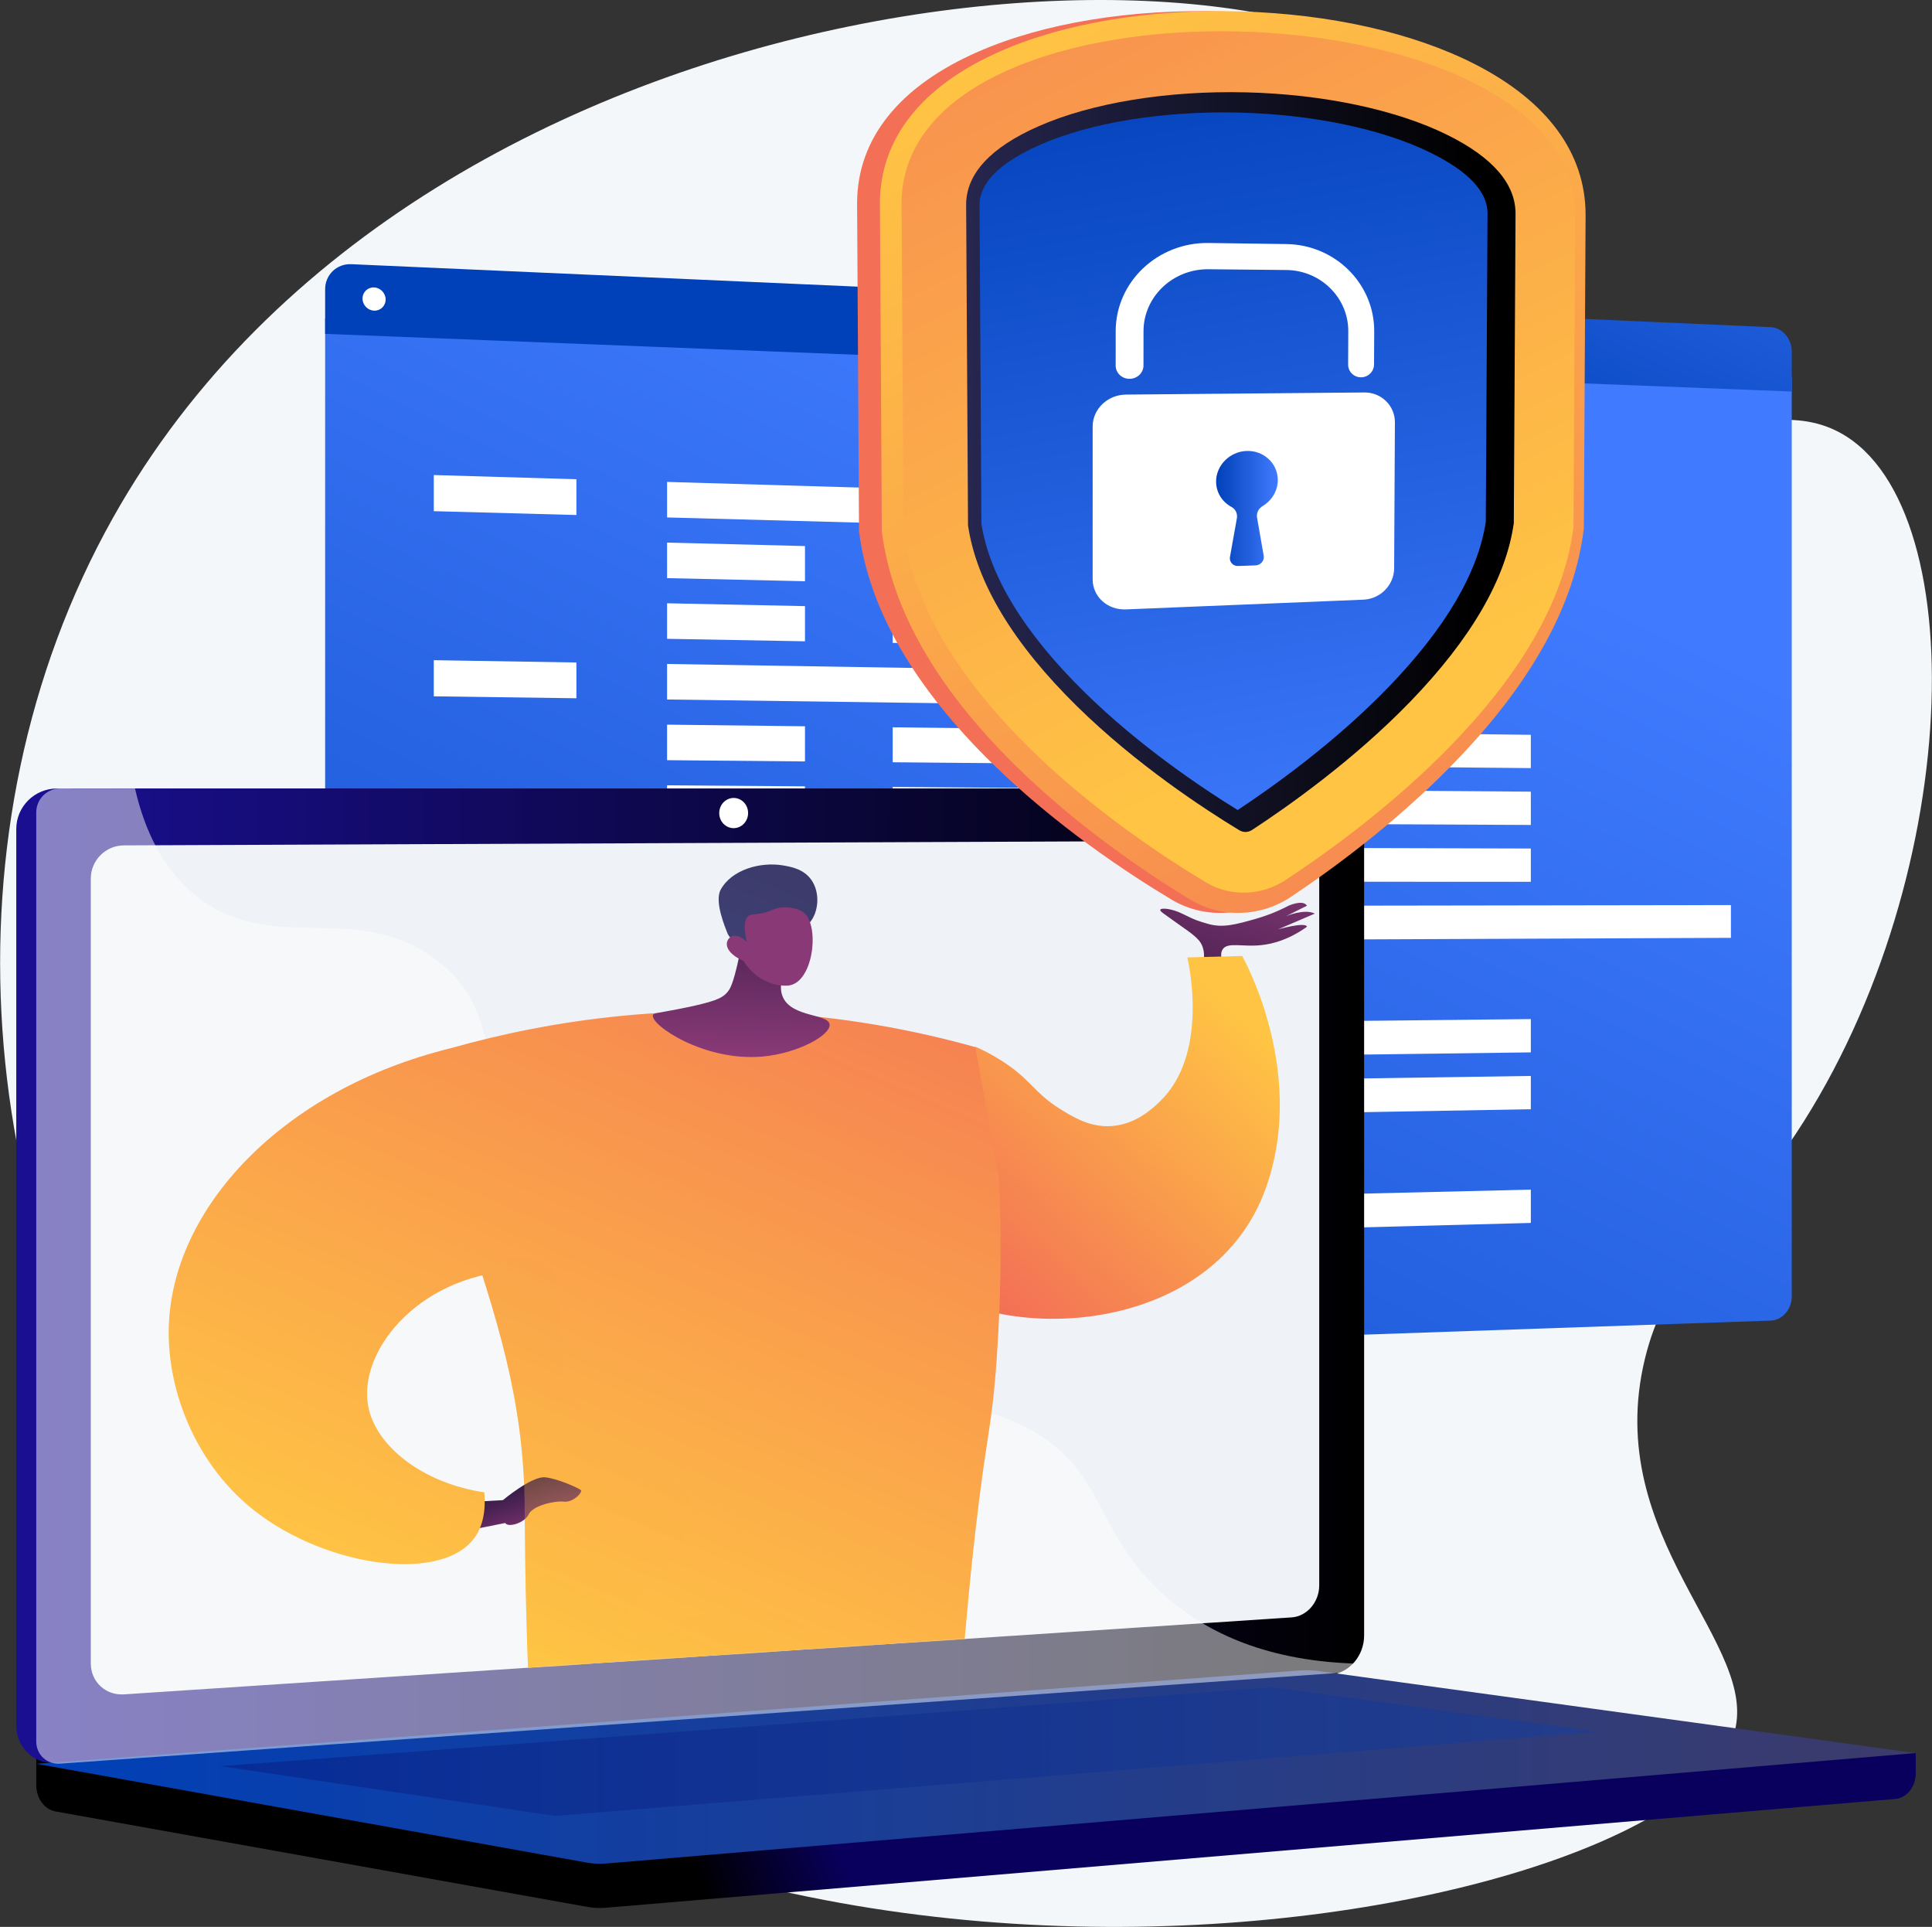 <svg width="2808" height="2800" viewBox="0 0 2808 2800" fill="none" xmlns="http://www.w3.org/2000/svg">
<rect x="0" y="0" width="2808" height="2800" fill="#333333" stroke="none"/>
<path d="M2123.19 162.716C2219.05 296.913 2110.63 517.255 2251.82 617.455C2389.27 714.992 2555.13 551 2684.57 634.843C2876.6 759.218 2847.86 1337.88 2572.83 1700.13C2490.12 1809.06 2420.5 1851.84 2390.76 1974.38C2326.89 2237.49 2562.7 2391.12 2519.5 2521.37C2422.24 2814.65 881.718 3076.1 253.316 2204.38C-40.173 1797.26 -89.671 1205.42 163.964 752.858C622.278 -64.92 1908.1 -138.397 2123.19 162.716Z" fill="#F4F7FA"/>
<path d="M472.555 462.578V1953.49C472.555 1974.51 489.582 1990.96 510.547 1990.24L2573.59 1918.97C2590.49 1918.39 2604.16 1902.66 2604.16 1883.83V548.759L472.555 462.578Z" fill="url(#paint0_linear_716_42116)"/>
<path d="M2573.59 475.425L510.547 383.884C489.582 382.954 472.555 399.239 472.555 420.261V485.141L2604.16 568.964V510.865C2604.16 492.04 2590.49 476.174 2573.59 475.425Z" fill="url(#paint1_linear_716_42116)"/>
<path d="M560.492 435.244C560.492 444.549 552.978 451.784 543.701 451.403C534.416 451.021 526.883 443.155 526.883 433.835C526.883 424.514 534.417 417.28 543.701 417.677C552.978 418.073 560.492 425.938 560.492 435.244Z" fill="white"/>
<path d="M837.76 748.363L630.469 742.787V690.285L837.76 696.399V748.363Z" fill="white"/>
<path d="M1927.61 777.678L969.547 751.907V700.286L1927.61 728.542V777.678Z" fill="white"/>
<path d="M1169.98 844.589L969.547 840.086V788.464L1169.98 793.487V844.589Z" fill="white"/>
<path d="M2224.93 868.29L1297.45 847.452V796.682L2224.93 819.925V868.29Z" fill="white"/>
<path d="M1169.98 931.88L969.547 928.265V876.643L1169.98 880.778V931.88Z" fill="white"/>
<path d="M2224.93 950.905L1297.45 934.177V883.407L2224.93 902.54V950.905Z" fill="white"/>
<path d="M837.76 1014.65L630.469 1011.83V959.328L837.76 962.686V1014.65Z" fill="white"/>
<path d="M1927.61 1029.48L969.547 1016.44V964.821L1927.61 980.339V1029.48Z" fill="white"/>
<path d="M1169.98 1106.46L969.547 1104.62V1053L1169.98 1055.36V1106.46Z" fill="white"/>
<path d="M2224.93 1116.13L1297.45 1107.63V1056.86L2224.93 1067.77V1116.13Z" fill="white"/>
<path d="M1169.98 1193.75L969.547 1192.8V1141.18L1169.98 1142.65V1193.75Z" fill="white"/>
<path d="M2224.93 1198.75L1297.45 1194.35V1143.58L2224.93 1150.38V1198.75Z" fill="white"/>
<path d="M1169.98 1281.04L969.547 1280.98V1229.36L1169.98 1229.94V1281.04Z" fill="white"/>
<path d="M2224.93 1281.36L1297.45 1281.08V1230.31L2224.93 1233V1281.36Z" fill="white"/>
<path d="M1494.37 1366.99L1300.52 1367.79V1317.03L1494.37 1316.73V1366.99Z" fill="white"/>
<path d="M2515.76 1362.78L1617.69 1366.48V1316.54L2515.76 1315.17V1362.78Z" fill="white"/>
<path d="M837.76 1458.46L630.469 1460.23V1407.73L837.76 1406.5V1458.46Z" fill="white"/>
<path d="M1927.61 1449.14L969.547 1457.33V1405.71L1927.61 1400V1449.14Z" fill="white"/>
<path d="M1169.98 1542.91L969.547 1545.51V1493.89L1169.98 1491.81V1542.91Z" fill="white"/>
<path d="M2224.93 1529.21L1297.45 1541.25V1490.48L2224.93 1480.84V1529.21Z" fill="white"/>
<path d="M1169.98 1630.2L969.547 1633.69V1582.07L1169.98 1579.1V1630.2Z" fill="white"/>
<path d="M2224.93 1611.82L1297.45 1627.98V1577.21L2224.93 1563.46V1611.82Z" fill="white"/>
<path d="M837.76 1724.75L630.469 1729.28V1676.78L837.76 1672.79V1724.75Z" fill="white"/>
<path d="M1927.61 1700.93L969.547 1721.87V1670.25L1927.61 1651.8V1700.93Z" fill="white"/>
<path d="M1169.98 1804.78L969.547 1810.05V1758.42L1169.98 1753.68V1804.78Z" fill="white"/>
<path d="M2224.93 1777.05L1297.45 1801.43V1750.66L2224.93 1728.69V1777.05Z" fill="white"/>
<path d="M2784.36 2547.37L52.703 2523.58V2593.98C52.703 2613.08 64.618 2629.33 80.754 2632.22L853.184 2770.84C862.351 2772.49 871.647 2772.92 880.897 2772.14L2754.67 2614.09C2771.4 2612.68 2784.36 2596.39 2784.36 2576.76V2547.37Z" fill="url(#paint2_linear_716_42116)"/>
<path d="M1905.01 2433.26L82.768 2562.04C50.161 2564.34 23.648 2539.86 23.648 2507.34V1204.66C23.648 1172.15 50.16 1145.79 82.768 1145.79H1905.01C1931.87 1145.79 1953.59 1169.61 1953.59 1199.01V2376.61C1953.59 2406 1931.87 2431.36 1905.01 2433.26Z" fill="url(#paint3_linear_716_42116)"/>
<path d="M1934.06 2433.26L111.824 2562.04C79.215 2564.34 52.703 2539.86 52.703 2507.34V1204.66C52.703 1172.15 79.215 1145.79 111.824 1145.79H1934.06C1960.92 1145.79 1982.64 1169.61 1982.64 1199.01V2376.61C1982.64 2406 1960.92 2431.36 1934.06 2433.26Z" fill="url(#paint4_linear_716_42116)"/>
<path d="M1877.29 2350.24L180.069 2462.1C153.533 2463.85 131.969 2443.75 131.969 2417.21V1276.71C131.969 1250.16 153.533 1228.55 180.069 1228.44L1877.29 1221.42C1899.45 1221.33 1917.38 1240.85 1917.38 1265.03V2303.82C1917.38 2328 1899.45 2348.78 1877.29 2350.24Z" fill="#EFF2F6"/>
<path d="M1087.3 1181.42C1087.3 1193.52 1077.92 1203.36 1066.34 1203.4C1054.74 1203.43 1045.33 1193.63 1045.33 1181.49C1045.33 1169.36 1054.74 1159.52 1066.34 1159.51C1077.92 1159.51 1087.3 1169.31 1087.3 1181.42Z" fill="white"/>
<path d="M1888.59 2427.42L52.703 2562.97L853.184 2706.62C862.351 2708.27 871.647 2708.7 880.897 2707.92L2784.36 2547.37L1917.79 2428.34C1908.1 2427.01 1898.33 2426.7 1888.59 2427.42Z" fill="url(#paint5_linear_716_42116)"/>
<path opacity="0.3" d="M320.586 2566.38L1849.02 2451.85L2322.05 2516.3L806.789 2638.73L320.586 2566.38Z" fill="url(#paint6_linear_716_42116)"/>
<path opacity="0.48" d="M1495.02 2075.98C1354.54 2000.4 1244.09 2096.17 1137.49 2001.68C1072.86 1944.39 1104.59 1901.67 1025.07 1816.05C936.988 1721.23 879.644 1753.11 791.128 1667.76C679.205 1559.86 735.183 1475.9 638.775 1398.43C521.819 1304.44 395.688 1391.43 284.354 1301.29C236.335 1262.41 209.988 1205.9 196.229 1145.79H87.294C68.205 1145.79 52.703 1161.26 52.703 1180.34V2530.69C52.703 2549.77 68.205 2564.14 87.294 2562.79L1944.45 2430.96C1953.57 2430.32 1961.65 2425 1966.83 2417.28C1830.88 2412.33 1747.36 2366.75 1693.98 2319.64C1589.53 2227.47 1607.65 2136.58 1495.02 2075.98Z" fill="white"/>
<mask id="mask0_716_42116" style="mask-type:luminance" maskUnits="userSpaceOnUse" x="229" y="1058" width="1764" height="1382">
<path d="M1542.81 2372.3L520.162 2439.7C504.173 2440.75 491.18 2428.64 491.18 2412.65L229.094 2149.45V1467.74L1721.7 1058.66C1735.05 1058.61 2215.29 1183.75 1863.69 1951.19L1566.96 2344.33C1566.96 2358.9 1556.16 2371.42 1542.81 2372.3Z" fill="white"/>
</mask>
<g mask="url(#mask0_716_42116)">
<path d="M1744.78 1415.46C1753.3 1390.89 1749.88 1377.43 1744.78 1369.6C1737.67 1358.67 1721.36 1349.62 1691.28 1327.56C1689.31 1326.12 1685.91 1323.54 1686.34 1322.13C1687.41 1318.63 1703.78 1320.44 1718.03 1327.56C1738.68 1337.89 1742.99 1338.69 1755.26 1342.34C1776.96 1348.8 1796.04 1343.41 1825.03 1335.21C1836.99 1331.82 1853.75 1326.1 1872.8 1316.1C1872.8 1316.1 1893.82 1306.55 1899.55 1316.1L1868.98 1331.38C1868.98 1331.38 1895.73 1319.92 1911.02 1327.56L1857.52 1350.49C1857.52 1350.49 1897.64 1339.03 1899.55 1346.67C1873.47 1365.27 1850.47 1371.62 1832.68 1373.42C1805.29 1376.19 1784.68 1368.73 1777.26 1379.15C1771.28 1387.56 1777.49 1402.58 1784.91 1415.46L1744.78 1415.46Z" fill="url(#paint7_linear_716_42116)"/>
<path d="M1334.25 1599.88C1361.08 1559.69 1394.04 1535.61 1417.89 1521.08C1426.5 1524.88 1439.74 1531.23 1454.84 1540.77C1498.42 1568.31 1503.21 1588.14 1540.19 1611.11C1559.81 1623.29 1584.1 1638.37 1615.29 1636.32C1651.19 1633.95 1675.79 1610.22 1686.02 1600.35C1756.16 1532.69 1728.72 1404.52 1725.7 1391.25C1752.23 1390.53 1778.76 1389.82 1805.28 1389.1C1819.23 1413.57 1896.13 1569.6 1839.69 1726.78C1758.87 1951.9 1430.07 1953.84 1330.67 1850.2C1271.47 1788.49 1271.82 1693.41 1334.25 1599.88Z" fill="url(#paint8_linear_716_42116)"/>
<path d="M1357.02 2282.51C1349.55 2466.72 1351.06 2674.37 1369.19 2900.85C1387.11 3124.69 1418.13 3327.74 1454.24 3506.76C1432.93 3511.29 1411.62 3515.82 1390.31 3520.35C1339.66 3467.8 1276.6 3385.97 1250.06 3273.68C1233.59 3203.99 1242.18 3169.08 1233.92 3084C1220.76 2948.52 1183.32 2875.92 1146.53 2765.27C1113.47 2665.85 1075.88 2520.52 1061.83 2328.19C1160.23 2312.96 1258.62 2297.74 1357.02 2282.51Z" fill="url(#paint9_linear_716_42116)"/>
<path opacity="0.3" d="M1327.59 3143.4C1304.12 3050.47 1258.91 3025.9 1257.3 2938.18C1256.16 2876.13 1278.46 2871.06 1276.98 2811.67C1274.74 2721.59 1221.97 2674.35 1195.45 2617.69C1167.45 2557.84 1156.72 2461.72 1232.19 2301.83C1175.4 2310.62 1118.62 2319.4 1061.83 2328.19C1075.88 2520.52 1113.47 2665.85 1146.53 2765.27C1183.32 2875.92 1220.76 2948.53 1233.92 3084C1242.18 3169.08 1233.59 3203.99 1250.06 3273.68C1276.6 3385.98 1339.66 3467.8 1390.31 3520.35C1395.73 3519.2 1401.15 3518.05 1406.57 3516.89C1351.82 3451.54 1332.5 3393.18 1327.59 3345.82C1319.59 3268.77 1351.24 3237.1 1327.59 3143.4Z" fill="url(#paint10_linear_716_42116)"/>
<path d="M1144.02 2271C1118.66 2504.43 1095.34 2742.35 1074.37 2984.62C1058.63 3166.43 1044.61 3346.01 1032.2 3523.3C1010.6 3524.8 988.996 3526.31 967.394 3527.81C948.719 3488.1 924.328 3427.6 909.501 3350.94C891.491 3257.83 899.711 3203.54 894.748 3107.78C889.176 3000.36 874.039 2976.22 852.22 2839.93C807.935 2563.34 785.791 2425.04 856.023 2343.5C878.819 2317.03 949.367 2251.34 1144.02 2271Z" fill="url(#paint11_linear_716_42116)"/>
<path d="M584.562 1545.1C701.254 1505.54 879.302 1461.7 1097.06 1470.67C1223.2 1475.87 1331.65 1497.51 1417.58 1521.58C1429.2 1586.56 1440.82 1651.54 1452.44 1716.52C1455.11 1781.67 1455.97 1869.92 1448.65 1974.2C1441.33 2078.47 1434.16 2080.04 1417.39 2227.22C1390.06 2467.2 1401.49 2529.89 1353.26 2558.72C1321.89 2577.47 1310.55 2554.84 1150.47 2538.97C1043.13 2528.33 988.356 2523.39 934 2541.78C859.982 2566.83 835.214 2608.88 804.679 2595.2C775.398 2582.07 771.669 2531.52 768.133 2443.38C762.677 2307.42 763.013 2215.01 762.51 2181.93C760.202 2030.16 721.769 1914.27 672.547 1765.86C641.763 1673.03 609.337 1597.91 584.562 1545.1Z" fill="url(#paint12_linear_716_42116)"/>
<path d="M1082.64 1320.31C1080.92 1358.47 1075.05 1388.5 1069.92 1409C1064.04 1432.49 1060.39 1438.44 1055.88 1443.19C1049.1 1450.34 1039.09 1456.11 983.709 1466.74C953.573 1472.53 949.756 1472.12 948.941 1475.04C944.969 1489.27 1023.45 1542.67 1107.88 1535.32C1159.54 1530.82 1207.76 1504.05 1205.72 1488.54C1203.66 1472.92 1152 1478.48 1138.22 1449.69C1128.64 1429.67 1142.02 1402.68 1157.32 1380.55C1145.05 1354.28 1094.9 1346.58 1082.64 1320.31Z" fill="url(#paint13_linear_716_42116)"/>
<path d="M1177.02 1340.48C1189.98 1325.05 1192.22 1297.02 1179.23 1278.53C1168.04 1262.62 1149.27 1259.44 1138.04 1257.53C1105.48 1252 1063.41 1263.47 1047.42 1292.85C1037.95 1310.26 1054.39 1348.38 1056.92 1355.21C1059.79 1362.93 1065.57 1365.83 1070.75 1371.83C1077.93 1380.15 1089.15 1393.37 1107.43 1415.46C1109.27 1409.33 1111.98 1401.76 1116.07 1393.62C1117.64 1390.49 1123.94 1378.26 1133.02 1368.33C1151.2 1348.42 1164.73 1355.1 1177.02 1340.48Z" fill="url(#paint14_linear_716_42116)"/>
<path d="M1080.69 1396.28C1080.69 1396.28 1100.34 1432.76 1143.37 1432.26C1181.9 1431.81 1192.12 1346.01 1168.57 1326.44C1160.71 1319.9 1144.46 1316.5 1130.94 1319.52C1122.96 1321.3 1120.12 1324.43 1107.01 1327.09C1094.92 1329.55 1091.62 1328.05 1087.86 1330.88C1083.16 1334.44 1079.36 1343.55 1085.54 1369.12C1078.61 1361.31 1069.97 1358 1063.58 1360.6C1062.56 1361.02 1059.83 1362.67 1058.2 1365.31C1052.31 1374.86 1060.62 1387.9 1080.69 1396.28Z" fill="url(#paint15_linear_716_42116)"/>
<path d="M692.229 2182.06L730.859 2179.9C730.859 2179.9 773.183 2144.48 792.448 2146.69C811.711 2148.9 840.528 2162.27 844.042 2165.07C847.556 2167.88 833.499 2183.58 819.443 2182.06C805.387 2180.53 774.019 2188.11 768.41 2200.5C762.8 2212.88 738.455 2220.36 734.319 2213.09L682.391 2223.4L692.229 2182.06Z" fill="url(#paint16_linear_716_42116)"/>
<path d="M703.914 2168.54C706.619 2200.23 699.716 2221.76 688.196 2236.52C637.14 2301.94 463.621 2275.19 360.492 2187.56C284.154 2122.69 243.734 2021.97 245.227 1931.73C248.141 1755.63 411.34 1583.08 654.098 1523.46C690.032 1630.88 725.967 1738.3 761.902 1845.72C612.238 1848 521.31 1960.83 534.794 2041.37C544.838 2101.37 614.818 2155.34 703.914 2168.54Z" fill="url(#paint17_linear_716_42116)"/>
<path opacity="0.3" d="M1291.04 2479.93C1212.31 2446.34 1212.76 2376.82 1139.23 2347.8C1034.3 2306.4 918.368 2402.59 900.268 2375.91C881.431 2348.16 1019.89 2263.06 1001.47 2179.12C986.836 2112.42 890.184 2124.24 838.418 2032.93C789.311 1946.32 836.92 1866.24 793.437 1836.14C777.843 1825.34 750.335 1821.08 698.18 1844.04C734.547 1957.61 760.624 2057.77 762.512 2181.93C763.015 2215.01 762.679 2307.42 768.135 2443.38C771.671 2531.52 775.401 2582.07 804.681 2595.2C835.215 2608.88 859.985 2566.83 934.003 2541.78C988.359 2523.39 1043.14 2528.33 1150.47 2538.97C1310.55 2554.84 1321.89 2577.47 1353.26 2558.72C1373.69 2546.51 1383.4 2528.15 1389.9 2492.88C1357.81 2496.34 1323.77 2493.9 1291.04 2479.93Z" fill="url(#paint18_linear_716_42116)"/>
</g>
<path d="M1777.32 1326.51C1750.89 1327.27 1725.12 1320.61 1702.79 1307.23C1634.77 1266.45 1534.26 1199.11 1443.83 1110.97C1329.09 999.111 1263.16 885.41 1248.74 773.759L1248.51 772.009L1245.71 295.599C1245.71 201.446 1307.12 125.018 1422.42 74.798C1517.68 33.306 1643.94 12.748 1777.32 16.609C1909.15 20.425 2031.14 47.625 2121.43 92.949C2228.76 146.827 2285.07 222.543 2285.07 312.311L2282.52 767.524L2282.31 769.198C2269.13 876.115 2208.47 986.629 2101.26 1098.39C2015.27 1188.02 1918.1 1259.06 1851.36 1303.07C1829.28 1317.63 1803.69 1325.74 1777.32 1326.51Z" fill="url(#paint19_linear_716_42116)"/>
<path d="M1803.48 1326.51C1777.41 1327.27 1751.97 1320.61 1729.94 1307.23C1662.81 1266.45 1563.63 1199.11 1474.4 1110.97C1361.17 999.111 1296.12 885.41 1281.88 773.759L1281.66 772.009L1278.9 295.599C1278.9 201.446 1339.5 125.018 1453.27 74.798C1547.27 33.306 1671.86 12.748 1803.48 16.609C1933.57 20.425 2053.95 47.625 2143.04 92.949C2248.96 146.827 2304.53 222.543 2304.53 312.311L2302.01 767.524L2301.8 769.198C2288.79 876.115 2228.94 986.629 2123.14 1098.39C2038.29 1188.02 1942.4 1259.06 1876.55 1303.07C1854.76 1317.63 1829.5 1325.74 1803.48 1326.51Z" fill="url(#paint20_linear_716_42116)"/>
<path d="M1310.35 295.941L1313.13 769.944C1344.33 1011.79 1628.56 1207.6 1752.35 1281.99C1787.81 1303.31 1833.15 1302.04 1868.36 1278.87C1989.57 1199.12 2258.23 998.328 2286.93 765.8L2289.48 311.841C2289.48 -24.956 1310.35 -55.747 1310.35 295.941Z" fill="url(#paint21_linear_716_42116)"/>
<path d="M1810.5 1208.93C1808.23 1208.98 1804.8 1208.61 1801.33 1206.5C1750.36 1175.64 1651.56 1110.99 1565.6 1026.56C1472.75 935.355 1419.21 846.686 1406.93 763.406L1404.2 297.252C1404.32 252.525 1439.72 214.245 1509.13 183.616C1586.6 149.422 1696.63 131.478 1810.5 134.183C1923.24 136.86 2030.06 159.554 2104.06 196.276C2169.52 228.756 2202.61 267.048 2202.72 310.228L2200.18 760.243C2188.72 840.831 2138.46 927.709 2050.22 1019.03C1967.25 1104.9 1870.33 1172.97 1819.67 1206.07C1816.2 1208.34 1812.77 1208.88 1810.5 1208.93Z" fill="url(#paint22_linear_716_42116)"/>
<path d="M1798.87 1177.07C1747.4 1145.37 1655.87 1084.15 1576.01 1005.56C1488.75 919.685 1438.26 837.283 1426.39 761.038L1423.69 297.59C1423.77 265.61 1453.16 236.275 1510.84 210.742C1584.23 178.243 1689.38 161.119 1798.87 163.577C1907.31 166.011 2009.52 187.429 2079.75 222.181C2134.33 249.183 2161.94 278.637 2162.01 309.826L2159.48 758.186C2148.34 832.162 2100.72 913.066 2017.43 999.103C1940.11 1078.99 1850.11 1143.22 1798.87 1177.07Z" fill="url(#paint23_linear_716_42116)"/>
<path d="M1983.05 570.291L1636.43 573.375C1609.79 573.612 1588.08 594.384 1588.08 619.756V841.84C1588.08 867.063 1609.71 886.615 1636.26 885.528L1981.65 871.385C2006.22 870.38 2026.14 850.041 2026.27 825.942L2027.37 613.786C2027.49 589.552 2007.71 570.072 1983.05 570.291Z" fill="white"/>
<path d="M1978.19 548.263C1967.78 548.331 1959.36 540.061 1959.4 529.789L1959.61 481.412C1959.83 432.824 1919.66 392.853 1869.6 392.357L1756.46 391.234C1704.65 390.719 1662.05 431.12 1662 481.244L1661.96 531.15C1661.95 541.746 1652.93 550.394 1641.79 550.467C1630.62 550.54 1621.55 541.976 1621.55 531.334L1621.57 481.221C1621.6 409.584 1682.61 352.058 1756.53 353.085L1869.72 354.659C1940.83 355.647 1997.63 412.558 1997.3 481.433L1997.06 529.617C1997.02 539.848 1988.57 548.195 1978.19 548.263Z" fill="white"/>
<path d="M1857.17 697.642C1857.24 673.115 1836.19 653.725 1810.49 655.35C1787.73 656.788 1768.85 675.167 1767.57 697.224C1766.58 714.332 1775.84 729.155 1789.92 736.677C1795.91 739.876 1798.87 746.58 1797.69 753.198L1787.67 809.3C1786.4 816.441 1792.06 822.724 1799.52 822.463L1824.88 821.573C1832.29 821.314 1837.93 814.67 1836.71 807.651L1827.01 752.082C1825.86 745.447 1829.28 738.869 1835.29 735.254C1848.35 727.396 1857.12 713.409 1857.17 697.642Z" fill="url(#paint24_linear_716_42116)"/>
<defs>
<linearGradient id="paint0_linear_716_42116" x1="1818.71" y1="602.624" x2="739.645" y2="2815.74" gradientUnits="userSpaceOnUse">
<stop offset="0.004" stop-color="#407BFF"/>
<stop offset="1" stop-color="#0040B8"/>
</linearGradient>
<linearGradient id="paint1_linear_716_42116" x1="1931.49" y1="-378.748" x2="1551.02" y2="462.57" gradientUnits="userSpaceOnUse">
<stop offset="0.004" stop-color="#407BFF"/>
<stop offset="1" stop-color="#0040B8"/>
</linearGradient>
<linearGradient id="paint2_linear_716_42116" x1="1206.55" y1="2652.38" x2="1014.65" y2="2732.97" gradientUnits="userSpaceOnUse">
<stop stop-color="#09005D"/>
<stop offset="0.996"/>
</linearGradient>
<linearGradient id="paint3_linear_716_42116" x1="950.31" y1="1806.64" x2="742.056" y2="1894.11" gradientUnits="userSpaceOnUse">
<stop stop-color="#26264F"/>
<stop offset="0.996" stop-color="#1A0F91"/>
</linearGradient>
<linearGradient id="paint4_linear_716_42116" x1="52.703" y1="1853.99" x2="1982.64" y2="1853.99" gradientUnits="userSpaceOnUse">
<stop stop-color="#1A0F91"/>
<stop offset="0.996"/>
</linearGradient>
<linearGradient id="paint5_linear_716_42116" x1="52.703" y1="2567.67" x2="2784.36" y2="2567.67" gradientUnits="userSpaceOnUse">
<stop stop-color="#0040B8"/>
<stop offset="0.996" stop-color="#3C3B6B"/>
</linearGradient>
<linearGradient id="paint6_linear_716_42116" x1="320.586" y1="2545.29" x2="2322.05" y2="2545.29" gradientUnits="userSpaceOnUse">
<stop stop-color="#09005D"/>
<stop offset="0.996" stop-color="#0040B8"/>
</linearGradient>
<linearGradient id="paint7_linear_716_42116" x1="1733.22" y1="1528.5" x2="1832.04" y2="1221.06" gradientUnits="userSpaceOnUse">
<stop stop-color="#311944"/>
<stop offset="1" stop-color="#893976"/>
</linearGradient>
<linearGradient id="paint8_linear_716_42116" x1="1788.03" y1="1465.21" x2="1407.11" y2="1866.41" gradientUnits="userSpaceOnUse">
<stop stop-color="#FFC444"/>
<stop offset="0.996" stop-color="#F36F56"/>
</linearGradient>
<linearGradient id="paint9_linear_716_42116" x1="1509.2" y1="3323.37" x2="1189.4" y2="2484.45" gradientUnits="userSpaceOnUse">
<stop stop-color="#311944"/>
<stop offset="1" stop-color="#893976"/>
</linearGradient>
<linearGradient id="paint10_linear_716_42116" x1="1451.49" y1="3345.37" x2="1131.69" y2="2506.45" gradientUnits="userSpaceOnUse">
<stop stop-color="#311944"/>
<stop offset="1" stop-color="#893976"/>
</linearGradient>
<linearGradient id="paint11_linear_716_42116" x1="1304.28" y1="3368.85" x2="884.14" y2="2575.4" gradientUnits="userSpaceOnUse">
<stop stop-color="#311944"/>
<stop offset="1" stop-color="#893976"/>
</linearGradient>
<linearGradient id="paint12_linear_716_42116" x1="815.086" y1="2422.89" x2="1371.72" y2="1136.71" gradientUnits="userSpaceOnUse">
<stop stop-color="#FFC444"/>
<stop offset="0.996" stop-color="#F36F56"/>
</linearGradient>
<linearGradient id="paint13_linear_716_42116" x1="1081.78" y1="1256.03" x2="1076.29" y2="1533.28" gradientUnits="userSpaceOnUse">
<stop stop-color="#311944"/>
<stop offset="1" stop-color="#893976"/>
</linearGradient>
<linearGradient id="paint14_linear_716_42116" x1="1024.84" y1="1511.67" x2="1134.11" y2="1270.04" gradientUnits="userSpaceOnUse">
<stop stop-color="#40447E"/>
<stop offset="0.996" stop-color="#3C3B6B"/>
</linearGradient>
<linearGradient id="paint15_linear_716_42116" x1="1228.59" y1="1692.4" x2="1190.16" y2="1577.11" gradientUnits="userSpaceOnUse">
<stop stop-color="#311944"/>
<stop offset="1" stop-color="#893976"/>
</linearGradient>
<linearGradient id="paint16_linear_716_42116" x1="750.789" y1="2155.95" x2="776.628" y2="2234.81" gradientUnits="userSpaceOnUse">
<stop stop-color="#311944"/>
<stop offset="1" stop-color="#893976"/>
</linearGradient>
<linearGradient id="paint17_linear_716_42116" x1="388.544" y1="2238.29" x2="945.184" y2="952.108" gradientUnits="userSpaceOnUse">
<stop stop-color="#FFC444"/>
<stop offset="0.996" stop-color="#F36F56"/>
</linearGradient>
<linearGradient id="paint18_linear_716_42116" x1="917.404" y1="2467.17" x2="1474.05" y2="1180.98" gradientUnits="userSpaceOnUse">
<stop stop-color="#FFC444"/>
<stop offset="0.996" stop-color="#F36F56"/>
</linearGradient>
<linearGradient id="paint19_linear_716_42116" x1="2375.05" y1="-19.838" x2="2075.48" y2="268.094" gradientUnits="userSpaceOnUse">
<stop stop-color="#FFC444"/>
<stop offset="0.996" stop-color="#F36F56"/>
</linearGradient>
<linearGradient id="paint20_linear_716_42116" x1="1484.69" y1="45.772" x2="2502.98" y2="1711.26" gradientUnits="userSpaceOnUse">
<stop stop-color="#FFC444"/>
<stop offset="0.996" stop-color="#F36F56"/>
</linearGradient>
<linearGradient id="paint21_linear_716_42116" x1="2024.65" y1="994.033" x2="1197.65" y2="-668.897" gradientUnits="userSpaceOnUse">
<stop stop-color="#FFC444"/>
<stop offset="0.996" stop-color="#F36F56"/>
</linearGradient>
<linearGradient id="paint22_linear_716_42116" x1="1404.2" y1="671.427" x2="2202.72" y2="671.427" gradientUnits="userSpaceOnUse">
<stop stop-color="#26264F"/>
<stop offset="0.928"/>
<stop offset="1"/>
</linearGradient>
<linearGradient id="paint23_linear_716_42116" x1="1931.71" y1="1282.76" x2="1701.16" y2="26.246" gradientUnits="userSpaceOnUse">
<stop stop-color="#407BFF"/>
<stop offset="1" stop-color="#0040B8"/>
</linearGradient>
<linearGradient id="paint24_linear_716_42116" x1="1767.5" y1="738.863" x2="1857.17" y2="738.863" gradientUnits="userSpaceOnUse">
<stop stop-color="#0040B8"/>
<stop offset="1" stop-color="#407BFF"/>
</linearGradient>
</defs>
</svg>
